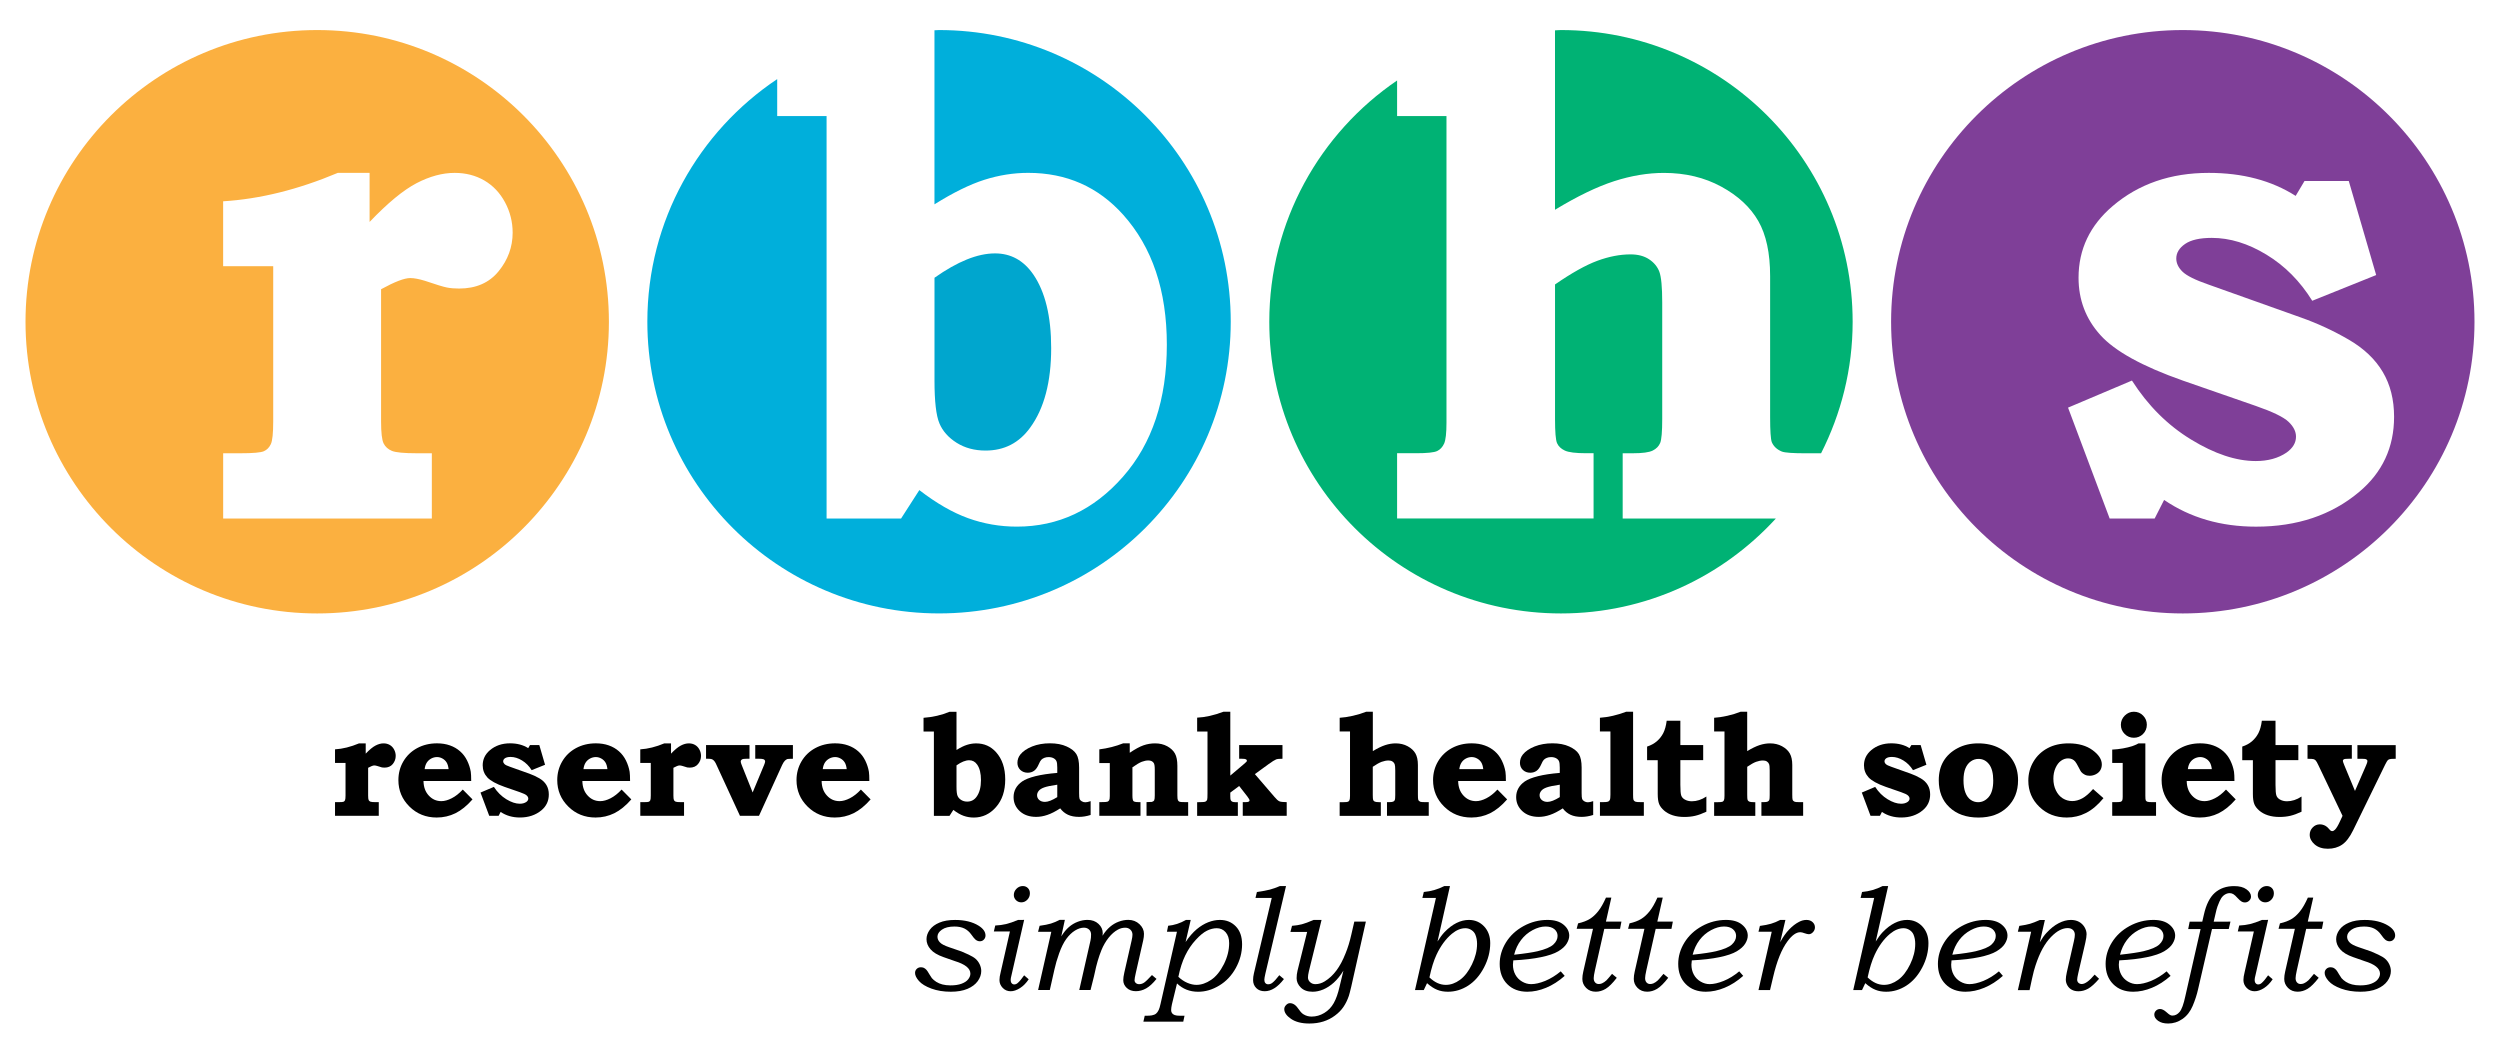 <?xml version="1.0" encoding="utf-8"?>
<!-- Generator: Adobe Illustrator 24.1.0, SVG Export Plug-In . SVG Version: 6.00 Build 0)  -->
<svg version="1.1" id="Layer_1" xmlns="http://www.w3.org/2000/svg" xmlns:xlink="http://www.w3.org/1999/xlink" x="0px" y="0px"
	 viewBox="0 0 980 410" style="enable-background:new 0 0 980 410;" xml:space="preserve">
<style type="text/css">
	.st0{fill:none;}
	.st1{fill:#FBB040;}
	.st2{fill:#00A6CE;}
	.st3{fill:#00AFDB;}
	.st4{fill:#00B274;}
	.st5{fill:#7F3F98;}
</style>
<g>
	<path d="M143.36,291.4v4.03c1.48-1.56,2.77-2.62,3.86-3.18c1.09-0.57,2.13-0.85,3.13-0.85c0.91,0,1.72,0.21,2.44,0.62
		c0.72,0.42,1.28,1.01,1.7,1.8c0.42,0.78,0.63,1.61,0.63,2.5c0,1.18-0.39,2.23-1.15,3.18c-0.77,0.93-1.86,1.41-3.25,1.41
		c-0.37,0-0.7-0.02-0.99-0.08c-0.28-0.06-0.89-0.24-1.82-0.56c-0.48-0.15-0.88-0.22-1.2-0.22c-0.48,0-1.28,0.31-2.4,0.92v10.87
		c0,0.93,0.07,1.53,0.21,1.8c0.14,0.28,0.37,0.48,0.68,0.61c0.31,0.13,1,0.19,2.06,0.19h1.22v5.36h-17.15v-5.36h1.43
		c1.03,0,1.67-0.05,1.92-0.16c0.25-0.11,0.44-0.31,0.57-0.59c0.13-0.28,0.2-0.9,0.2-1.86v-12.75h-4.12v-5.34
		c3.02-0.18,6.16-0.97,9.42-2.34H143.36z"/>
	<path d="M181.41,309.51l3.81,3.85c-2.19,2.5-4.41,4.3-6.69,5.43c-2.26,1.11-4.71,1.68-7.35,1.68c-4.22,0-7.78-1.43-10.67-4.29
		c-2.89-2.86-4.34-6.32-4.34-10.38c0-2.67,0.64-5.11,1.94-7.33c1.3-2.21,3.1-3.95,5.4-5.2c2.3-1.25,4.9-1.88,7.81-1.88
		c1.85,0,3.54,0.27,5.05,0.81c1.52,0.53,2.85,1.31,3.98,2.31c1.14,1,2.06,2.21,2.76,3.63c0.69,1.41,1.17,2.88,1.43,4.4
		c0.11,0.77,0.17,1.96,0.17,3.62h-18.7c0.04,2.35,0.72,4.25,2.07,5.7c1.34,1.47,2.98,2.19,4.93,2.19c1.24,0,2.59-0.38,4.06-1.13
		C178.54,312.18,179.99,311.04,181.41,309.51z M175.85,301.49c-0.13-1.12-0.39-2-0.79-2.63c-0.4-0.64-0.94-1.15-1.62-1.52
		c-0.67-0.38-1.39-0.57-2.13-0.57c-0.78,0-1.54,0.19-2.26,0.57c-0.72,0.39-1.31,0.92-1.74,1.59c-0.43,0.66-0.72,1.52-0.85,2.56
		H175.85z"/>
	<path d="M207.76,292.07h3.65l2.25,7.72l-5.25,2.11c-1-1.61-2.26-2.88-3.77-3.8c-1.51-0.92-3-1.38-4.48-1.38
		c-0.99,0-1.72,0.18-2.2,0.5c-0.48,0.34-0.71,0.74-0.71,1.2c0,0.39,0.17,0.75,0.51,1.09c0.34,0.34,1.04,0.68,2.12,1.05l7.64,2.72
		c1.36,0.49,2.65,1.09,3.9,1.81c1.23,0.72,2.17,1.6,2.79,2.66c0.62,1.05,0.93,2.27,0.93,3.68c0,2.52-0.96,4.59-2.89,6.2
		c-2.26,1.88-5.08,2.83-8.44,2.83c-2.89,0-5.42-0.73-7.56-2.19l-0.78,1.52h-3.69l-3.42-9.11l5.25-2.22
		c1.32,2.05,2.94,3.66,4.87,4.84c1.93,1.18,3.7,1.76,5.3,1.76c1,0,1.85-0.23,2.53-0.69c0.52-0.38,0.78-0.81,0.78-1.31
		c0-0.43-0.2-0.84-0.61-1.23c-0.41-0.39-1.31-0.82-2.7-1.3l-6-2.08c-3.32-1.17-5.57-2.43-6.77-3.73c-1.2-1.33-1.79-2.9-1.79-4.72
		c0-2.33,0.93-4.3,2.8-5.9c2.13-1.81,4.77-2.72,7.9-2.72c2.77,0,5.16,0.62,7.14,1.89L207.76,292.07z"/>
	<path d="M243.67,309.51l3.81,3.85c-2.18,2.5-4.41,4.3-6.68,5.43c-2.27,1.11-4.71,1.68-7.35,1.68c-4.22,0-7.78-1.43-10.67-4.29
		c-2.89-2.86-4.34-6.32-4.34-10.38c0-2.67,0.65-5.11,1.95-7.33c1.29-2.21,3.09-3.95,5.39-5.2c2.3-1.25,4.9-1.88,7.81-1.88
		c1.85,0,3.54,0.27,5.06,0.81c1.52,0.53,2.85,1.31,3.98,2.31c1.14,1,2.06,2.21,2.76,3.63c0.69,1.41,1.17,2.88,1.43,4.4
		c0.11,0.77,0.17,1.96,0.17,3.62h-18.7c0.04,2.35,0.72,4.25,2.07,5.7c1.34,1.47,2.98,2.19,4.94,2.19c1.24,0,2.59-0.38,4.06-1.13
		C240.8,312.18,242.25,311.04,243.67,309.51z M238.11,301.49c-0.13-1.12-0.39-2-0.79-2.63c-0.4-0.64-0.94-1.15-1.62-1.52
		c-0.68-0.38-1.39-0.57-2.13-0.57c-0.78,0-1.54,0.19-2.26,0.57c-0.72,0.39-1.31,0.92-1.74,1.59c-0.43,0.66-0.72,1.52-0.85,2.56
		H238.11z"/>
	<path d="M263.04,291.4v4.03c1.48-1.56,2.77-2.62,3.86-3.18c1.09-0.57,2.14-0.85,3.13-0.85c0.91,0,1.73,0.21,2.44,0.62
		c0.72,0.42,1.28,1.01,1.7,1.8c0.42,0.78,0.63,1.61,0.63,2.5c0,1.18-0.38,2.23-1.16,3.18c-0.77,0.93-1.85,1.41-3.25,1.41
		c-0.37,0-0.7-0.02-0.99-0.08c-0.29-0.06-0.89-0.24-1.82-0.56c-0.48-0.15-0.88-0.22-1.2-0.22c-0.48,0-1.28,0.31-2.4,0.92v10.87
		c0,0.93,0.07,1.53,0.21,1.8c0.14,0.28,0.36,0.48,0.67,0.61c0.32,0.13,1.01,0.19,2.06,0.19h1.23v5.36h-17.15v-5.36h1.43
		c1.03,0,1.66-0.05,1.92-0.16c0.25-0.11,0.44-0.31,0.57-0.59c0.13-0.28,0.19-0.9,0.19-1.86v-12.75h-4.12v-5.34
		c3.02-0.18,6.16-0.97,9.42-2.34H263.04z"/>
	<path d="M296.07,292.07h14.75v5.36c-1.24,0.02-1.96,0.06-2.16,0.11c-0.32,0.1-0.64,0.32-0.99,0.66c-0.35,0.35-0.69,0.9-1.05,1.64
		l-9.09,19.95h-7.47l-9.48-20.56c-0.23-0.47-0.51-0.87-0.86-1.2c-0.28-0.26-0.59-0.43-0.92-0.5c-0.23-0.08-0.9-0.11-2.03-0.11v-5.36
		h17.04v5.36h-0.89c-1.09,0-1.77,0.08-2.03,0.26c-0.35,0.21-0.52,0.5-0.52,0.85c0,0.28,0.12,0.72,0.36,1.31l4.31,10.8l4.5-10.8
		c0.26-0.62,0.39-1.06,0.39-1.36c0-0.37-0.2-0.65-0.59-0.84c-0.3-0.14-0.96-0.22-1.98-0.22h-1.3V292.07z"/>
	<path d="M337.47,309.51l3.81,3.85c-2.19,2.5-4.41,4.3-6.69,5.43c-2.27,1.11-4.72,1.68-7.35,1.68c-4.22,0-7.78-1.43-10.67-4.29
		c-2.89-2.86-4.34-6.32-4.34-10.38c0-2.67,0.65-5.11,1.95-7.33c1.29-2.21,3.09-3.95,5.39-5.2c2.3-1.25,4.9-1.88,7.81-1.88
		c1.85,0,3.54,0.27,5.05,0.81c1.52,0.53,2.86,1.31,3.99,2.31c1.14,1,2.06,2.21,2.76,3.63c0.69,1.41,1.17,2.88,1.43,4.4
		c0.11,0.77,0.17,1.96,0.17,3.62h-18.7c0.04,2.35,0.72,4.25,2.07,5.7c1.34,1.47,2.98,2.19,4.93,2.19c1.24,0,2.59-0.38,4.06-1.13
		C334.6,312.18,336.05,311.04,337.47,309.51z M331.91,301.49c-0.13-1.12-0.39-2-0.79-2.63c-0.4-0.64-0.94-1.15-1.62-1.52
		c-0.67-0.38-1.39-0.57-2.13-0.57c-0.78,0-1.54,0.19-2.26,0.57c-0.72,0.39-1.31,0.92-1.74,1.59c-0.43,0.66-0.72,1.52-0.85,2.56
		H331.91z"/>
	<path d="M374.95,279v14.99c1.54-0.96,2.91-1.64,4.11-2.01c1.19-0.38,2.39-0.57,3.59-0.57c3.15,0,5.75,1.15,7.81,3.45
		c2.39,2.67,3.59,6.22,3.59,10.67c0,4.5-1.2,8.12-3.61,10.85c-2.4,2.74-5.31,4.1-8.72,4.1c-1.39,0-2.73-0.23-4.01-0.69
		c-1.28-0.46-2.61-1.24-4-2.31l-1.5,2.34h-6.12v-33.07h-4.06v-5.37c3.65-0.26,7.05-1.05,10.2-2.36H374.95z M374.95,300.02v8.45
		c0,1.7,0.14,2.87,0.41,3.51c0.27,0.64,0.74,1.17,1.41,1.6c0.68,0.43,1.47,0.65,2.38,0.65c1.54,0,2.76-0.64,3.66-1.89
		c1.15-1.58,1.73-3.75,1.73-6.54c0-2.61-0.49-4.64-1.48-6.06c-0.79-1.15-1.84-1.72-3.14-1.72c-0.71,0-1.49,0.17-2.31,0.5
		C376.79,298.84,375.9,299.35,374.95,300.02z"/>
	<path d="M414.45,302.98v-2.06c0-1.22-0.1-2.07-0.31-2.52c-0.2-0.47-0.57-0.85-1.11-1.16c-0.54-0.3-1.21-0.46-2-0.46
		c-0.61,0-1.17,0.1-1.66,0.3c-0.51,0.21-0.9,0.46-1.2,0.78c-0.3,0.31-0.64,0.92-1.03,1.83c-0.5,1.15-1.1,1.98-1.79,2.47
		c-0.7,0.49-1.52,0.75-2.46,0.75c-1.19,0-2.16-0.38-2.93-1.11c-0.75-0.74-1.13-1.66-1.13-2.75c0-1.24,0.39-2.35,1.17-3.31
		c1.04-1.28,2.59-2.32,4.64-3.14c2.05-0.81,4.37-1.22,6.94-1.22c2.58,0,4.76,0.42,6.57,1.25c1.81,0.83,3.07,1.82,3.79,2.99
		c0.71,1.16,1.07,2.91,1.07,5.28v9.96c0,1.22,0.06,1.99,0.19,2.35c0.13,0.34,0.41,0.64,0.83,0.89c0.43,0.27,0.9,0.4,1.41,0.4
		c0.52,0,1.21-0.15,2.09-0.45v5.42c-1.57,0.5-3.09,0.75-4.53,0.75c-1.7,0-3.16-0.27-4.36-0.83c-1.2-0.57-2.22-1.39-3.03-2.51
		c-1.86,1.2-3.54,2.07-5.05,2.57c-1.51,0.52-2.97,0.77-4.38,0.77c-2.65,0-4.79-0.74-6.42-2.23c-1.63-1.5-2.44-3.34-2.44-5.52
		c0-1.24,0.28-2.38,0.84-3.42c0.57-1.04,1.42-1.94,2.53-2.72c1.13-0.78,2.85-1.47,5.2-2.07
		C408.25,303.68,411.1,303.25,414.45,302.98z M414.45,307.6c-2.43,0.35-4.14,0.71-5.13,1.07c-1.01,0.36-1.72,0.81-2.15,1.36
		c-0.43,0.55-0.64,1.11-0.64,1.68c0,0.75,0.27,1.37,0.83,1.87c0.56,0.5,1.31,0.76,2.26,0.76c0.61,0,1.32-0.16,2.12-0.47
		c0.81-0.32,1.71-0.78,2.71-1.4V307.6z"/>
	<path d="M442.86,291.4v3.69c2.09-1.42,3.88-2.4,5.37-2.92c1.49-0.52,3.01-0.77,4.57-0.77c1.8,0,3.38,0.38,4.77,1.14
		c1.38,0.76,2.39,1.72,3.01,2.84c0.64,1.15,0.95,2.76,0.95,4.85v11.56c0,0.98,0.07,1.61,0.21,1.89s0.35,0.49,0.65,0.61
		c0.23,0.1,0.89,0.14,2,0.14h1.37v5.36h-16.32v-5.36c1.24-0.02,1.94-0.04,2.09-0.08c0.46-0.14,0.76-0.34,0.92-0.64
		c0.15-0.3,0.22-0.94,0.22-1.92v-10.17c0-1.31-0.14-2.16-0.42-2.55c-0.45-0.65-1.15-0.97-2.11-0.97c-0.8,0-1.65,0.18-2.56,0.52
		c-0.91,0.36-2.14,1.08-3.67,2.17v11c0,1.2,0.13,1.95,0.39,2.23c0.26,0.26,0.89,0.41,1.88,0.41h0.89v5.36h-16.14v-5.36h0.8
		c1.28,0,2.07-0.05,2.38-0.16c0.31-0.11,0.54-0.31,0.69-0.59c0.16-0.27,0.24-0.82,0.24-1.63v-12.94h-4.11v-5.36
		c3.32-0.41,6.43-1.2,9.34-2.36H442.86z"/>
	<path d="M482.28,279v25.03l5.34-4.52c0.57-0.49,0.91-0.8,1.01-0.93c0.11-0.14,0.15-0.27,0.15-0.4c0-0.22-0.12-0.4-0.38-0.54
		c-0.25-0.14-0.78-0.21-1.59-0.21h-1.06v-5.36h16.98v5.36c-1.22,0-2.05,0.08-2.5,0.26c-0.59,0.24-1.56,0.85-2.92,1.83l-5.4,3.93
		l7.68,8.93c0.77,0.93,1.41,1.5,1.9,1.72c0.49,0.22,1.45,0.33,2.9,0.34v5.36h-17.23v-5.36h0.96c0.69,0,1.15-0.06,1.37-0.19
		c0.23-0.14,0.34-0.3,0.34-0.5c0-0.26-0.3-0.77-0.89-1.56l-3.19-4.08l-3.48,2.59v1.49c0,0.72,0.06,1.19,0.16,1.44
		c0.11,0.26,0.3,0.45,0.57,0.61c0.27,0.14,0.69,0.22,1.27,0.22h0.97v5.36h-15.96v-5.36c0.56-0.02,0.99-0.02,1.28-0.02
		c1.04,0,1.7-0.07,2-0.22c0.29-0.14,0.51-0.38,0.64-0.7c0.1-0.24,0.14-1.05,0.14-2.42v-24.35h-4.06v-5.43
		c3.15-0.14,6.58-0.91,10.29-2.31H482.28z"/>
	<path d="M538.15,279v15.43c1.83-1.1,3.45-1.89,4.86-2.35c1.4-0.45,2.77-0.68,4.09-0.68c1.76,0,3.33,0.38,4.71,1.13
		c1.38,0.75,2.39,1.69,3.04,2.82c0.64,1.14,0.97,2.64,0.97,4.53v11.59c0,1.13,0.04,1.82,0.14,2.06c0.14,0.35,0.42,0.61,0.83,0.77
		c0.24,0.1,0.9,0.14,1.97,0.14h1.31v5.36H543.7v-5.36h0.83c0.79,0,1.35-0.07,1.64-0.22c0.29-0.16,0.5-0.36,0.61-0.63
		c0.1-0.26,0.16-0.93,0.16-1.96v-9.58c0-1.26-0.08-2.1-0.23-2.51c-0.16-0.42-0.45-0.77-0.85-1.03c-0.41-0.27-0.92-0.4-1.52-0.4
		c-0.87,0-1.78,0.18-2.73,0.52c-0.96,0.36-2.11,1.01-3.48,1.95v11.06c0,1.06,0.06,1.72,0.16,1.98c0.11,0.26,0.32,0.45,0.63,0.61
		c0.31,0.14,0.9,0.22,1.76,0.22h0.61v5.36h-16.14v-5.36h1.55c0.91,0,1.48-0.06,1.74-0.18c0.26-0.12,0.44-0.33,0.57-0.61
		c0.13-0.29,0.2-0.86,0.2-1.71v-25.21h-4.05v-5.37c1.53-0.09,3.26-0.35,5.18-0.78c1.91-0.44,3.64-0.96,5.18-1.58H538.15z"/>
	<path d="M586.99,309.51l3.81,3.85c-2.19,2.5-4.41,4.3-6.68,5.43c-2.27,1.11-4.72,1.68-7.35,1.68c-4.22,0-7.78-1.43-10.67-4.29
		c-2.9-2.86-4.34-6.32-4.34-10.38c0-2.67,0.65-5.11,1.95-7.33c1.3-2.21,3.1-3.95,5.39-5.2c2.3-1.25,4.9-1.88,7.81-1.88
		c1.85,0,3.54,0.27,5.06,0.81c1.52,0.53,2.85,1.31,3.99,2.31c1.14,1,2.05,2.21,2.75,3.63c0.69,1.41,1.17,2.88,1.43,4.4
		c0.11,0.77,0.17,1.96,0.17,3.62H571.6c0.04,2.35,0.72,4.25,2.07,5.7c1.34,1.47,2.98,2.19,4.93,2.19c1.24,0,2.59-0.38,4.06-1.13
		C584.12,312.18,585.57,311.04,586.99,309.51z M581.43,301.49c-0.12-1.12-0.39-2-0.78-2.63c-0.4-0.64-0.94-1.15-1.62-1.52
		c-0.67-0.38-1.39-0.57-2.13-0.57c-0.78,0-1.53,0.19-2.26,0.57c-0.72,0.39-1.31,0.92-1.74,1.59c-0.43,0.66-0.72,1.52-0.85,2.56
		H581.43z"/>
	<path d="M611.43,302.98v-2.06c0-1.22-0.1-2.07-0.3-2.52c-0.2-0.47-0.57-0.85-1.11-1.16c-0.54-0.3-1.2-0.46-2-0.46
		c-0.61,0-1.16,0.1-1.66,0.3c-0.51,0.21-0.9,0.46-1.2,0.78c-0.29,0.31-0.65,0.92-1.03,1.83c-0.5,1.15-1.11,1.98-1.79,2.47
		c-0.7,0.49-1.52,0.75-2.46,0.75c-1.19,0-2.16-0.38-2.93-1.11c-0.75-0.74-1.13-1.66-1.13-2.75c0-1.24,0.39-2.35,1.16-3.31
		c1.04-1.28,2.59-2.32,4.65-3.14c2.05-0.81,4.37-1.22,6.94-1.22c2.58,0,4.76,0.42,6.57,1.25c1.81,0.83,3.07,1.82,3.79,2.99
		c0.7,1.16,1.07,2.91,1.07,5.28v9.96c0,1.22,0.06,1.99,0.2,2.35c0.13,0.34,0.41,0.64,0.83,0.89c0.43,0.27,0.9,0.4,1.41,0.4
		c0.53,0,1.22-0.15,2.09-0.45v5.42c-1.57,0.5-3.08,0.75-4.53,0.75c-1.7,0-3.16-0.27-4.36-0.83c-1.2-0.57-2.22-1.39-3.03-2.51
		c-1.86,1.2-3.54,2.07-5.04,2.57c-1.51,0.52-2.97,0.77-4.38,0.77c-2.66,0-4.79-0.74-6.42-2.23c-1.63-1.5-2.44-3.34-2.44-5.52
		c0-1.24,0.28-2.38,0.85-3.42c0.57-1.04,1.41-1.94,2.53-2.72c1.12-0.78,2.84-1.47,5.2-2.07
		C605.24,303.68,608.08,303.25,611.43,302.98z M611.43,307.6c-2.43,0.35-4.14,0.71-5.14,1.07c-1,0.36-1.72,0.81-2.14,1.36
		c-0.43,0.55-0.63,1.11-0.63,1.68c0,0.75,0.27,1.37,0.83,1.87c0.57,0.5,1.31,0.76,2.26,0.76c0.61,0,1.32-0.16,2.12-0.47
		c0.81-0.32,1.71-0.78,2.71-1.4V307.6z"/>
	<path d="M640.17,279v32.52c0,1.09,0.05,1.75,0.14,1.95c0.13,0.38,0.41,0.64,0.86,0.81c0.28,0.11,1.03,0.16,2.25,0.16h0.97v5.36
		h-17.21v-5.36h1.06c1.11,0,1.82-0.06,2.13-0.2c0.32-0.14,0.55-0.37,0.69-0.68c0.15-0.3,0.23-0.98,0.23-2.04v-24.79h-4.12v-5.37
		c3.32-0.22,6.74-1.01,10.29-2.36H640.17z"/>
	<path d="M658.7,282.53v9.54h8.95v5.91h-8.95v9.67c0,2.19,0.12,3.59,0.35,4.21c0.23,0.63,0.66,1.13,1.29,1.5
		c0.83,0.5,1.79,0.74,2.87,0.74c1.9,0,3.81-0.61,5.69-1.86v5.95c-1.61,0.76-3.06,1.29-4.37,1.6c-1.31,0.31-2.72,0.46-4.24,0.46
		c-1.73,0-3.25-0.22-4.57-0.65c-1.33-0.43-2.47-1.05-3.39-1.86c-0.94-0.81-1.59-1.67-1.96-2.58c-0.36-0.91-0.54-2.21-0.54-3.94
		v-13.23h-4.17v-5.33c1.49-0.49,2.76-1.17,3.81-2.07c1.05-0.91,1.9-1.98,2.55-3.24c0.63-1.27,1.08-2.86,1.32-4.81H658.7z"/>
	<path d="M684.9,279v15.43c1.83-1.1,3.46-1.89,4.86-2.35c1.41-0.45,2.77-0.68,4.09-0.68c1.76,0,3.33,0.38,4.71,1.13
		c1.38,0.75,2.39,1.69,3.04,2.82c0.64,1.14,0.97,2.64,0.97,4.53v11.59c0,1.13,0.04,1.82,0.14,2.06c0.14,0.35,0.43,0.61,0.84,0.77
		c0.24,0.1,0.9,0.14,1.97,0.14h1.31v5.36h-16.36v-5.36h0.83c0.79,0,1.35-0.07,1.64-0.22c0.3-0.16,0.51-0.36,0.62-0.63
		c0.11-0.26,0.16-0.93,0.16-1.96v-9.58c0-1.26-0.08-2.1-0.24-2.51c-0.16-0.42-0.44-0.77-0.84-1.03c-0.41-0.27-0.92-0.4-1.53-0.4
		c-0.87,0-1.78,0.18-2.72,0.52c-0.96,0.36-2.11,1.01-3.48,1.95v11.06c0,1.06,0.05,1.72,0.16,1.98c0.12,0.26,0.33,0.45,0.64,0.61
		c0.32,0.14,0.9,0.22,1.77,0.22h0.6v5.36h-16.14v-5.36h1.55c0.91,0,1.49-0.06,1.74-0.18c0.26-0.12,0.44-0.33,0.57-0.61
		c0.13-0.29,0.2-0.86,0.2-1.71v-25.21h-4.06v-5.37c1.54-0.09,3.26-0.35,5.18-0.78c1.91-0.44,3.64-0.96,5.18-1.58H684.9z"/>
	<path d="M749.26,292.07h3.64l2.25,7.72l-5.26,2.11c-1-1.61-2.26-2.88-3.77-3.8c-1.51-0.92-3-1.38-4.48-1.38
		c-0.99,0-1.72,0.18-2.2,0.5c-0.48,0.34-0.71,0.74-0.71,1.2c0,0.39,0.16,0.75,0.51,1.09c0.34,0.34,1.04,0.68,2.12,1.05l7.64,2.72
		c1.36,0.49,2.66,1.09,3.9,1.81c1.24,0.72,2.17,1.6,2.79,2.66c0.62,1.05,0.93,2.27,0.93,3.68c0,2.52-0.97,4.59-2.9,6.2
		c-2.25,1.88-5.07,2.83-8.44,2.83c-2.89,0-5.41-0.73-7.56-2.19l-0.78,1.52h-3.69l-3.42-9.11l5.24-2.22
		c1.32,2.05,2.94,3.66,4.87,4.84c1.93,1.18,3.69,1.76,5.3,1.76c1.01,0,1.85-0.23,2.53-0.69c0.52-0.38,0.78-0.81,0.78-1.31
		c0-0.43-0.2-0.84-0.61-1.23c-0.41-0.39-1.31-0.82-2.7-1.3l-6-2.08c-3.32-1.17-5.57-2.43-6.77-3.73c-1.2-1.33-1.79-2.9-1.79-4.72
		c0-2.33,0.93-4.3,2.8-5.9c2.13-1.81,4.77-2.72,7.9-2.72c2.77,0,5.16,0.62,7.14,1.89L749.26,292.07z"/>
	<path d="M775.47,291.4c3.17,0,5.93,0.62,8.28,1.87c2.35,1.24,4.17,2.93,5.43,5.07c1.27,2.14,1.9,4.64,1.9,7.52
		c0,4.33-1.41,7.85-4.23,10.56c-2.81,2.71-6.57,4.06-11.28,4.06c-4.8,0-8.61-1.36-11.45-4.08c-2.75-2.6-4.12-6.11-4.12-10.54
		c0-2.9,0.63-5.41,1.87-7.5c1.26-2.1,3.06-3.78,5.44-5.04C769.7,292.03,772.42,291.4,775.47,291.4z M775.58,297.49
		c-1.06,0-2.05,0.3-2.97,0.93c-0.93,0.64-1.65,1.56-2.16,2.79c-0.51,1.22-0.76,2.78-0.76,4.66c0,1.95,0.25,3.57,0.75,4.84
		c0.49,1.27,1.19,2.23,2.07,2.83c0.88,0.61,1.85,0.92,2.9,0.92c1.63,0,3.03-0.69,4.19-2.07c1.17-1.38,1.75-3.52,1.75-6.44
		c0-2.81-0.54-4.92-1.62-6.34C778.65,298.2,777.27,297.49,775.58,297.49z"/>
	<path d="M820.48,309.3l4.08,3.58c-2.19,2.66-4.45,4.58-6.81,5.78c-2.36,1.2-4.88,1.81-7.56,1.81c-4.3,0-7.89-1.4-10.77-4.2
		c-2.88-2.79-4.32-6.21-4.32-10.23c0-2.72,0.66-5.21,2.01-7.48c1.34-2.26,3.18-4.01,5.53-5.27c2.35-1.27,5.11-1.89,8.29-1.89
		c3.82,0,6.93,0.89,9.35,2.65c2.42,1.78,3.63,3.64,3.63,5.6c0,0.84-0.19,1.59-0.57,2.24c-0.38,0.66-0.96,1.19-1.74,1.6
		c-0.78,0.4-1.6,0.61-2.48,0.61c-0.7,0-1.33-0.14-1.88-0.42c-0.56-0.29-1.02-0.63-1.39-1.06c-0.16-0.19-0.49-0.76-0.97-1.72
		c-0.62-1.2-1.09-2-1.42-2.39c-0.33-0.4-0.73-0.69-1.19-0.91c-0.46-0.21-0.99-0.32-1.58-0.32c-0.97,0-1.88,0.31-2.76,0.93
		c-0.88,0.61-1.6,1.56-2.17,2.82c-0.56,1.26-0.84,2.67-0.84,4.23c0,1.71,0.33,3.24,1,4.6c0.66,1.36,1.56,2.4,2.68,3.1
		c1.13,0.7,2.36,1.06,3.71,1.06c1.29,0,2.61-0.36,3.92-1.06C817.54,312.26,818.96,311.04,820.48,309.3z"/>
	<path d="M840.98,291.4v20.54c0,0.98,0.05,1.58,0.16,1.8c0.11,0.22,0.31,0.4,0.6,0.52c0.28,0.12,0.93,0.18,1.93,0.18h1.5v5.36
		h-17.18v-5.36h1.48c0.95,0,1.57-0.05,1.85-0.15c0.27-0.1,0.47-0.28,0.59-0.52c0.13-0.24,0.19-0.73,0.19-1.44v-13.26h-4.11v-5.23
		c1.46-0.07,2.87-0.22,4.21-0.47c1.34-0.24,2.55-0.53,3.6-0.86c0.68-0.22,1.52-0.58,2.53-1.11H840.98z M836.47,279
		c1.41,0,2.62,0.49,3.6,1.49c0.99,1,1.49,2.19,1.49,3.6c0,1.43-0.5,2.63-1.49,3.63c-0.99,0.99-2.19,1.48-3.6,1.48
		c-1.4,0-2.6-0.49-3.6-1.48c-0.99-1-1.49-2.19-1.49-3.6c0-1.39,0.52-2.59,1.53-3.61C833.93,279.51,835.12,279,836.47,279z"/>
	<path d="M872.59,309.51l3.81,3.85c-2.19,2.5-4.41,4.3-6.69,5.43c-2.26,1.11-4.71,1.68-7.35,1.68c-4.23,0-7.78-1.43-10.67-4.29
		c-2.89-2.86-4.34-6.32-4.34-10.38c0-2.67,0.65-5.11,1.96-7.33c1.29-2.21,3.09-3.95,5.39-5.2c2.3-1.25,4.9-1.88,7.81-1.88
		c1.85,0,3.53,0.27,5.05,0.81c1.52,0.53,2.85,1.31,3.99,2.31c1.14,1,2.05,2.21,2.75,3.63c0.69,1.41,1.17,2.88,1.43,4.4
		c0.11,0.77,0.17,1.96,0.17,3.62h-18.71c0.04,2.35,0.73,4.25,2.07,5.7c1.34,1.47,2.98,2.19,4.94,2.19c1.23,0,2.59-0.38,4.05-1.13
		C869.72,312.18,871.16,311.04,872.59,309.51z M867.03,301.49c-0.13-1.12-0.4-2-0.79-2.63c-0.4-0.64-0.94-1.15-1.62-1.52
		c-0.67-0.38-1.39-0.57-2.13-0.57c-0.77,0-1.53,0.19-2.26,0.57c-0.72,0.39-1.31,0.92-1.74,1.59c-0.44,0.66-0.73,1.52-0.85,2.56
		H867.03z"/>
	<path d="M892,282.53v9.54h8.95v5.91H892v9.67c0,2.19,0.12,3.59,0.36,4.21c0.22,0.63,0.66,1.13,1.28,1.5
		c0.83,0.5,1.79,0.74,2.87,0.74c1.9,0,3.81-0.61,5.69-1.86v5.95c-1.61,0.76-3.07,1.29-4.37,1.6c-1.31,0.31-2.72,0.46-4.24,0.46
		c-1.73,0-3.25-0.22-4.57-0.65c-1.33-0.43-2.46-1.05-3.4-1.86c-0.94-0.81-1.59-1.67-1.95-2.58c-0.36-0.91-0.54-2.21-0.54-3.94
		v-13.23h-4.17v-5.33c1.49-0.49,2.76-1.17,3.81-2.07c1.05-0.91,1.9-1.98,2.55-3.24c0.63-1.27,1.08-2.86,1.32-4.81H892z"/>
	<path d="M904.58,292.07h17.34v5.36h-1.15c-1.04,0-1.69,0.06-1.97,0.21c-0.26,0.14-0.4,0.34-0.4,0.6c0,0.22,0.19,0.81,0.58,1.76
		l4.17,10.05l4.37-10.05c0.34-0.77,0.51-1.31,0.51-1.64c0-0.3-0.15-0.52-0.42-0.69c-0.28-0.16-0.92-0.23-1.92-0.23h-1.58v-5.36
		h15.01v5.36c-1.33,0.02-2.11,0.06-2.32,0.14c-0.32,0.07-0.58,0.22-0.79,0.42c-0.2,0.21-0.54,0.77-1.01,1.7l-12.57,25.76
		c-1.31,2.68-2.74,4.57-4.31,5.64c-1.58,1.08-3.45,1.61-5.61,1.61c-2.11,0-3.83-0.56-5.14-1.68c-1.3-1.13-1.96-2.39-1.96-3.79
		c0-1.12,0.39-2.08,1.17-2.88c0.78-0.81,1.71-1.21,2.8-1.21c0.74,0,1.46,0.18,2.17,0.56c0.47,0.24,0.93,0.65,1.41,1.22
		c0.3,0.38,0.54,0.61,0.72,0.71c0.17,0.1,0.35,0.16,0.52,0.16c0.38,0,0.76-0.19,1.13-0.57c0.56-0.57,1.19-1.61,1.89-3.14l1.06-2.28
		l-9.45-19.81c-0.47-1.01-0.82-1.63-1.07-1.88c-0.25-0.27-0.53-0.45-0.85-0.53c-0.32-0.1-1.1-0.14-2.36-0.14V292.07z"/>
	<path d="M372.03,371.3l4.92,1.69c0.52,0.19,1.42,0.59,2.73,1.21c1.29,0.61,2.21,1.17,2.75,1.66c0.68,0.61,1.23,1.34,1.62,2.19
		c0.4,0.86,0.6,1.72,0.6,2.59c0,1.36-0.46,2.67-1.37,3.96c-0.92,1.27-2.26,2.28-4.03,3.03c-1.77,0.75-3.95,1.13-6.54,1.13
		c-2.82,0-5.35-0.41-7.59-1.23c-2.24-0.82-3.87-1.82-4.89-2.98c-1.02-1.16-1.53-2.21-1.53-3.16c0-0.63,0.22-1.17,0.66-1.58
		c0.43-0.43,0.98-0.64,1.64-0.64c0.41,0,0.79,0.08,1.13,0.22c0.34,0.16,0.69,0.42,1.04,0.79c0.24,0.26,0.64,0.85,1.17,1.78
		c0.48,0.81,0.8,1.29,0.95,1.47c0.43,0.5,1.01,0.98,1.72,1.45c0.72,0.45,1.54,0.81,2.43,1.03c0.9,0.23,1.95,0.36,3.16,0.36
		c1.74,0,3.19-0.22,4.35-0.66c1.16-0.43,2.02-1.01,2.59-1.73c0.56-0.73,0.85-1.46,0.85-2.2c0-1.05-0.51-1.98-1.56-2.81
		c-1.04-0.82-2.55-1.52-4.52-2.12c-0.17-0.06-0.35-0.11-0.53-0.19l-3.89-1.36c-2.37-0.83-4.08-1.86-5.12-3.08
		c-1.05-1.2-1.58-2.53-1.58-3.97c0-1.26,0.43-2.48,1.28-3.67c0.85-1.18,2.12-2.12,3.77-2.81c1.66-0.71,3.71-1.05,6.16-1.05
		c3.74,0,6.82,0.76,9.22,2.25c1.8,1.13,2.7,2.41,2.7,3.84c0,0.63-0.22,1.17-0.64,1.61c-0.43,0.46-0.95,0.66-1.58,0.66
		c-0.59,0-1.16-0.21-1.69-0.64c-0.37-0.3-0.92-0.96-1.64-1.98c-0.74-1.05-1.65-1.85-2.71-2.38c-1.07-0.53-2.38-0.78-3.94-0.78
		c-2.1,0-3.74,0.42-4.9,1.23c-1.16,0.81-1.73,1.73-1.73,2.76c0,0.81,0.31,1.55,0.94,2.2C369.02,370.06,370.24,370.69,372.03,371.3z"
		/>
	<path d="M401.46,360.61l-4.95,21.66c-0.22,0.8-0.33,1.43-0.33,1.88c0,0.55,0.13,0.97,0.4,1.28c0.27,0.31,0.6,0.47,1,0.47
		c0.47,0,0.92-0.18,1.35-0.55c0.67-0.56,1.51-1.56,2.54-3.03l1.78,1.56c-0.98,1.48-2.12,2.63-3.41,3.46
		c-1.29,0.81-2.51,1.23-3.65,1.23c-1.24,0-2.29-0.44-3.13-1.32c-0.85-0.88-1.27-1.9-1.27-3.08c0-0.81,0.15-1.83,0.48-3.08
		l3.62-15.95h-6.3l0.55-2.34c1.54-0.07,2.96-0.26,4.25-0.57c1.29-0.31,2.86-0.85,4.71-1.63H401.46z M400.94,347.33
		c0.8,0,1.46,0.27,1.99,0.79c0.52,0.53,0.79,1.21,0.79,2.07c0,0.97-0.34,1.8-1.01,2.5c-0.67,0.69-1.46,1.03-2.34,1.03
		c-0.82,0-1.51-0.28-2.09-0.84c-0.57-0.57-0.86-1.24-0.86-2.04c0-0.95,0.36-1.76,1.06-2.47C399.17,347.68,400,347.33,400.94,347.33z
		"/>
	<path d="M412.11,365.26h-5.19l0.61-2.35c1.82-0.24,3.29-0.53,4.44-0.88c1.13-0.36,2.27-0.83,3.4-1.43h2.05l-1.4,6.46
		c0.95-1.54,1.95-2.76,3-3.66c1.04-0.9,2.2-1.6,3.47-2.07c1.27-0.49,2.54-0.73,3.84-0.73c1.74,0,3.17,0.53,4.28,1.56
		c1.11,1.03,1.66,2.25,1.66,3.63c0,0.23-0.02,0.56-0.08,1.01c0.91-1.45,1.9-2.61,2.95-3.5c1.04-0.88,2.18-1.56,3.41-2.01
		c1.22-0.46,2.47-0.7,3.74-0.7c1.74,0,3.2,0.57,4.38,1.68c1.17,1.11,1.77,2.38,1.77,3.79c0,0.81-0.1,1.68-0.31,2.59l-2.88,12.66
		c-0.34,1.49-0.51,2.47-0.51,2.94c0,0.43,0.17,0.81,0.51,1.1c0.34,0.3,0.76,0.45,1.29,0.45c0.71,0,1.37-0.21,1.98-0.63
		c0.61-0.42,1.63-1.4,3.05-2.95l1.78,1.51c-1.41,1.76-2.76,2.99-4.07,3.73c-1.3,0.73-2.65,1.09-4.01,1.09
		c-1.47,0-2.66-0.42-3.58-1.28c-0.92-0.86-1.37-1.88-1.37-3.05c0-0.76,0.13-1.73,0.4-2.91l2.88-12.65c0.22-0.97,0.33-1.72,0.33-2.26
		c0-0.79-0.27-1.45-0.82-1.97c-0.54-0.52-1.21-0.77-2-0.77c-1.01,0-1.98,0.25-2.89,0.75c-1.28,0.69-2.49,1.74-3.63,3.16
		c-1.13,1.43-2.08,3.06-2.83,4.89c-1.05,2.6-1.94,5.6-2.64,9.01c-0.06,0.3-0.16,0.71-0.28,1.24l-1.35,5.38h-4.42l4.41-19.42
		c0.15-0.64,0.22-1.42,0.22-2.35c0-0.79-0.26-1.44-0.79-1.94c-0.52-0.48-1.19-0.73-2.01-0.73c-1.1,0-2.27,0.37-3.49,1.12
		c-1.22,0.75-2.36,1.84-3.41,3.28c-1.05,1.44-1.98,3.33-2.81,5.65c-0.82,2.32-1.44,4.41-1.84,6.3l-1.82,8.08h-4.59L412.11,365.26z"
		/>
	<path d="M466.76,360.61l-2.01,8.66c1.44-2.11,2.89-3.77,4.36-5.01c1.46-1.21,2.96-2.13,4.51-2.74c1.54-0.6,3.07-0.91,4.57-0.91
		c2.56,0,4.64,0.86,6.27,2.55c1.63,1.7,2.44,4.03,2.44,7c0,3.22-0.82,6.31-2.46,9.3c-1.64,2.97-3.81,5.27-6.51,6.88
		c-2.7,1.64-5.46,2.43-8.27,2.43c-3.26,0-6.02-1.08-8.27-3.26l-2,8.2c-0.2,0.93-0.3,1.7-0.3,2.27c0,0.45,0.11,0.84,0.34,1.17
		c0.23,0.33,0.58,0.57,1.06,0.76c0.47,0.18,1.18,0.26,2.12,0.26h1.73l-0.5,2.33h-15.63l0.53-2.33c1.33,0.02,2.26-0.02,2.77-0.14
		c0.71-0.12,1.26-0.36,1.66-0.68c0.4-0.32,0.75-0.81,1.04-1.43c0.23-0.45,0.47-1.23,0.72-2.37l6.44-28.32h-3.92l0.47-2.33
		c2.34-0.21,4.67-0.96,6.98-2.28H466.76z M461.92,382.92c1.09,1.03,2.25,1.81,3.51,2.35c1.26,0.53,2.45,0.8,3.58,0.8
		c1.89,0,3.8-0.65,5.75-1.96c1.93-1.31,3.59-3.35,4.99-6.12c1.39-2.77,2.08-5.54,2.08-8.3c0-1.79-0.46-3.22-1.39-4.27
		c-0.92-1.04-2.07-1.56-3.46-1.56c-1.24,0-2.52,0.32-3.83,0.96c-1.31,0.64-2.77,1.82-4.38,3.58c-1.62,1.75-3,3.78-4.14,6.11
		C463.49,376.85,462.58,379.66,461.92,382.92z"/>
	<path d="M504.12,347.33l-8.07,34.23c-0.29,1.26-0.43,2.1-0.43,2.51c0,0.56,0.14,1.01,0.41,1.3c0.27,0.32,0.63,0.47,1.09,0.47
		c0.58,0,1.1-0.18,1.58-0.53c0.74-0.56,1.67-1.57,2.79-3.03l1.8,1.52c-2.44,3.18-4.95,4.76-7.53,4.76c-1.38,0-2.48-0.41-3.31-1.24
		c-0.83-0.85-1.24-1.88-1.24-3.15c0-0.83,0.1-1.7,0.32-2.6l6.99-29.57h-6.37l0.56-2.34c2.13-0.29,3.83-0.61,5.09-0.94
		c1.26-0.34,2.57-0.79,3.94-1.39H504.12z"/>
	<path d="M530.89,361.28h4.53l-5.74,25.53c-0.42,1.75-0.72,2.94-0.93,3.57c-0.55,1.6-1.24,3.04-2.1,4.3
		c-0.85,1.27-1.96,2.4-3.34,3.42c-1.37,1.04-2.9,1.8-4.56,2.33c-1.67,0.53-3.51,0.79-5.51,0.79c-3,0-5.38-0.61-7.15-1.82
		c-1.78-1.21-2.66-2.5-2.66-3.83c0-0.57,0.23-1.1,0.71-1.59c0.47-0.5,0.97-0.74,1.52-0.74c0.6,0,1.19,0.19,1.75,0.56
		c0.56,0.37,1.18,1.06,1.86,2.06c0.59,0.86,1.18,1.47,1.78,1.8c0.94,0.56,1.98,0.84,3.1,0.84c1.75,0,3.41-0.48,4.96-1.42
		c1.56-0.94,2.8-2.24,3.72-3.87c0.92-1.64,1.68-3.78,2.28-6.46l1.51-6.26c-1.16,1.89-2.41,3.45-3.74,4.66
		c-1.34,1.21-2.73,2.11-4.16,2.72c-1.44,0.6-2.82,0.89-4.16,0.89c-2,0-3.55-0.55-4.65-1.65c-1.1-1.1-1.64-2.31-1.64-3.65
		c0-0.98,0.12-1.97,0.36-2.97l3.77-15.18h-6.55l0.62-2.39c1.44-0.11,2.72-0.31,3.84-0.6c1.13-0.29,2.67-0.86,4.63-1.71h3.11
		l-4.96,20.08c-0.25,1.06-0.37,1.88-0.37,2.47c0,0.73,0.28,1.34,0.84,1.85c0.57,0.53,1.26,0.78,2.07,0.78
		c1.25,0,2.47-0.36,3.66-1.09c1.72-1.05,3.24-2.47,4.57-4.25c1.34-1.79,2.54-4.02,3.6-6.73c0.85-2.04,1.62-4.51,2.27-7.4
		L530.89,361.28z"/>
	<path d="M568.39,347.33l-4.89,21.74c0.96-1.52,1.87-2.75,2.71-3.64c1.56-1.64,3.16-2.84,4.75-3.63c1.61-0.8,3.22-1.19,4.85-1.19
		c2.38,0,4.37,0.86,5.97,2.55c1.6,1.72,2.39,3.89,2.39,6.54c0,3.3-0.83,6.5-2.46,9.6c-1.64,3.11-3.7,5.46-6.2,7.07
		c-2.5,1.6-5.14,2.39-7.92,2.39c-1.54,0-2.93-0.24-4.19-0.75c-1.26-0.49-2.59-1.36-4-2.61l-1.28,2.7h-3.44l8.2-36.1h-5.31l0.56-2.34
		c2.85-0.26,5.55-1.04,8.06-2.33H568.39z M560.34,383.15c1.01,0.97,2.04,1.69,3.12,2.19c1.07,0.49,2.17,0.73,3.31,0.73
		c1.88,0,3.73-0.65,5.53-1.96c1.81-1.31,3.38-3.34,4.71-6.08c1.33-2.74,2-5.43,2-8.03c0-1.34-0.22-2.54-0.67-3.62
		c-0.31-0.75-0.83-1.35-1.56-1.82c-0.73-0.47-1.51-0.7-2.34-0.7c-1.78,0-3.54,0.73-5.31,2.19c-2.38,1.99-4.39,4.72-6.02,8.2
		C562.03,376.54,561.11,379.5,560.34,383.15z"/>
	<path d="M611.81,380.77l1.55,1.77c-2.33,2.07-4.76,3.62-7.28,4.66c-2.52,1.05-4.98,1.56-7.39,1.56c-3.25,0-5.86-0.99-7.84-2.98
		c-1.98-1.99-2.97-4.64-2.97-7.93c0-2.94,0.82-5.75,2.45-8.41c1.64-2.65,3.93-4.79,6.87-6.4c2.93-1.61,6.08-2.43,9.43-2.43
		c2.67,0,4.76,0.61,6.25,1.84c1.5,1.23,2.26,2.67,2.26,4.34c0,0.97-0.33,2.01-0.99,3.1c-0.66,1.09-1.77,2.09-3.32,3.02
		c-1.56,0.93-3.81,1.69-6.76,2.3c-2.95,0.62-6.56,1.04-10.86,1.26c-0.1,0.73-0.14,1.27-0.14,1.64c0,1.47,0.31,2.77,0.93,3.92
		c0.62,1.15,1.5,2.07,2.64,2.74c1.14,0.68,2.33,1.01,3.57,1.01c1.58,0,3.42-0.42,5.52-1.27
		C607.83,383.63,609.85,382.39,611.81,380.77z M593.54,374.25c4.21-0.45,7.25-0.92,9.15-1.36c3.04-0.73,5.11-1.6,6.22-2.63
		c1.11-1.03,1.66-2.16,1.66-3.38c0-1.05-0.4-1.91-1.23-2.63c-0.82-0.7-2-1.06-3.51-1.06c-1.59,0-3.28,0.48-5.06,1.43
		c-1.78,0.95-3.28,2.23-4.52,3.87C594.99,370.13,594.09,372.04,593.54,374.25z"/>
	<path d="M631.64,351.89l-2.12,9.39h6.08l-0.54,2.83h-6.18l-3.67,16.26c-0.32,1.44-0.48,2.46-0.48,3.06c0,0.72,0.18,1.28,0.55,1.69
		c0.38,0.42,0.85,0.62,1.44,0.62c0.42,0,0.86-0.09,1.28-0.27c0.57-0.26,1.14-0.64,1.71-1.16c0.3-0.29,1.03-1.13,2.21-2.56l1.86,1.55
		c-1.64,2.12-3.09,3.56-4.35,4.32c-1.26,0.76-2.56,1.13-3.9,1.13c-1.52,0-2.78-0.49-3.76-1.48c-0.99-1-1.49-2.16-1.49-3.53
		c0-0.86,0.12-1.82,0.36-2.86l3.81-16.79h-6.4l0.56-2.13c1.87-0.42,3.38-1,4.54-1.71c1.16-0.69,2.27-1.71,3.33-3.03
		c1.06-1.33,2.07-3.11,3.06-5.35H631.64z"/>
	<path d="M651.79,351.89l-2.12,9.39h6.08l-0.54,2.83h-6.18l-3.67,16.26c-0.32,1.44-0.48,2.46-0.48,3.06c0,0.72,0.19,1.28,0.55,1.69
		c0.38,0.42,0.86,0.62,1.44,0.62c0.43,0,0.86-0.09,1.29-0.27c0.57-0.26,1.14-0.64,1.71-1.16c0.29-0.29,1.03-1.13,2.21-2.56
		l1.86,1.55c-1.64,2.12-3.09,3.56-4.35,4.32c-1.26,0.76-2.57,1.13-3.89,1.13c-1.52,0-2.78-0.49-3.77-1.48
		c-0.99-1-1.49-2.16-1.49-3.53c0-0.86,0.12-1.82,0.36-2.86l3.81-16.79h-6.4l0.56-2.13c1.86-0.42,3.37-1,4.54-1.71
		c1.16-0.69,2.27-1.71,3.33-3.03c1.06-1.33,2.07-3.11,3.06-5.35H651.79z"/>
	<path d="M681.78,380.77l1.56,1.77c-2.33,2.07-4.76,3.62-7.29,4.66c-2.53,1.05-4.98,1.56-7.39,1.56c-3.24,0-5.86-0.99-7.83-2.98
		c-1.98-1.99-2.97-4.64-2.97-7.93c0-2.94,0.82-5.75,2.46-8.41c1.64-2.65,3.92-4.79,6.86-6.4c2.93-1.61,6.08-2.43,9.43-2.43
		c2.67,0,4.76,0.61,6.25,1.84c1.5,1.23,2.26,2.67,2.26,4.34c0,0.97-0.33,2.01-0.99,3.1c-0.66,1.09-1.77,2.09-3.32,3.02
		c-1.56,0.93-3.81,1.69-6.76,2.3c-2.94,0.62-6.56,1.04-10.86,1.26c-0.1,0.73-0.15,1.27-0.15,1.64c0,1.47,0.31,2.77,0.93,3.92
		c0.62,1.15,1.51,2.07,2.65,2.74c1.14,0.68,2.33,1.01,3.57,1.01c1.58,0,3.42-0.42,5.52-1.27S679.84,382.39,681.78,380.77z
		 M663.52,374.25c4.21-0.45,7.26-0.92,9.14-1.36c3.04-0.73,5.12-1.6,6.23-2.63c1.11-1.03,1.66-2.16,1.66-3.38
		c0-1.05-0.41-1.91-1.24-2.63c-0.82-0.7-2-1.06-3.51-1.06c-1.59,0-3.28,0.48-5.06,1.43c-1.78,0.95-3.28,2.23-4.52,3.87
		C664.98,370.13,664.08,372.04,663.52,374.25z"/>
	<path d="M699.88,360.61l-2.05,8.73c1.08-2,2.24-3.65,3.51-4.97c1.26-1.32,2.56-2.32,3.89-3c0.96-0.51,1.94-0.76,2.91-0.76
		c0.98,0,1.78,0.29,2.39,0.85c0.62,0.57,0.93,1.25,0.93,2.07c0,0.69-0.26,1.32-0.76,1.87c-0.51,0.54-1.05,0.81-1.63,0.81
		c-0.39,0-0.93-0.12-1.64-0.37c-0.72-0.28-1.29-0.41-1.72-0.41c-1.56,0-3.2,1.14-4.92,3.44c-2.35,3.11-4.28,7.86-5.75,14.23
		l-1.19,5.01h-4.52l5.19-22.88h-5.19l0.55-2.27c1.73-0.23,3.18-0.51,4.35-0.85s2.37-0.84,3.6-1.49H699.88z"/>
	<path d="M740.16,347.33l-4.88,21.74c0.96-1.52,1.87-2.75,2.71-3.64c1.57-1.64,3.16-2.84,4.76-3.63c1.61-0.8,3.22-1.19,4.85-1.19
		c2.38,0,4.37,0.86,5.96,2.55c1.6,1.72,2.39,3.89,2.39,6.54c0,3.3-0.82,6.5-2.45,9.6c-1.64,3.11-3.71,5.46-6.21,7.07
		c-2.5,1.6-5.13,2.39-7.91,2.39c-1.53,0-2.93-0.24-4.19-0.75c-1.26-0.49-2.59-1.36-4-2.61l-1.28,2.7h-3.44l8.2-36.1h-5.31l0.56-2.34
		c2.85-0.26,5.55-1.04,8.07-2.33H740.16z M732.11,383.15c1,0.97,2.04,1.69,3.11,2.19c1.08,0.49,2.17,0.73,3.31,0.73
		c1.88,0,3.72-0.65,5.53-1.96c1.81-1.31,3.38-3.34,4.71-6.08c1.34-2.74,2-5.43,2-8.03c0-1.34-0.22-2.54-0.66-3.62
		c-0.32-0.75-0.84-1.35-1.57-1.82c-0.73-0.47-1.51-0.7-2.34-0.7c-1.78,0-3.54,0.73-5.31,2.19c-2.38,1.99-4.39,4.72-6.01,8.2
		C733.81,376.54,732.88,379.5,732.11,383.15z"/>
	<path d="M783.58,380.77l1.55,1.77c-2.33,2.07-4.75,3.62-7.28,4.66c-2.52,1.05-4.98,1.56-7.39,1.56c-3.24,0-5.86-0.99-7.83-2.98
		c-1.98-1.99-2.97-4.64-2.97-7.93c0-2.94,0.82-5.75,2.46-8.41c1.64-2.65,3.92-4.79,6.86-6.4c2.94-1.61,6.08-2.43,9.44-2.43
		c2.67,0,4.76,0.61,6.25,1.84c1.5,1.23,2.26,2.67,2.26,4.34c0,0.97-0.33,2.01-0.99,3.1c-0.66,1.09-1.77,2.09-3.32,3.02
		c-1.56,0.93-3.81,1.69-6.76,2.3c-2.95,0.62-6.57,1.04-10.86,1.26c-0.1,0.73-0.14,1.27-0.14,1.64c0,1.47,0.31,2.77,0.93,3.92
		c0.61,1.15,1.5,2.07,2.64,2.74c1.14,0.68,2.33,1.01,3.57,1.01c1.57,0,3.41-0.42,5.51-1.27
		C779.61,383.63,781.62,382.39,783.58,380.77z M765.31,374.25c4.21-0.45,7.25-0.92,9.14-1.36c3.04-0.73,5.12-1.6,6.23-2.63
		c1.11-1.03,1.66-2.16,1.66-3.38c0-1.05-0.41-1.91-1.24-2.63c-0.81-0.7-1.99-1.06-3.51-1.06c-1.6,0-3.28,0.48-5.06,1.43
		c-1.78,0.95-3.28,2.23-4.52,3.87C766.77,370.13,765.87,372.04,765.31,374.25z"/>
	<path d="M801.6,360.61l-1.99,8.74c0.89-1.52,1.75-2.73,2.57-3.61c1.58-1.72,3.19-3.01,4.83-3.85c1.64-0.85,3.24-1.28,4.78-1.28
		c1.2,0,2.27,0.25,3.17,0.74c0.9,0.49,1.63,1.19,2.17,2.09c0.54,0.91,0.81,1.83,0.81,2.76c0,0.78-0.17,1.93-0.51,3.41l-2.74,11.83
		c-0.3,1.29-0.44,2.16-0.44,2.59c0,0.5,0.17,0.91,0.51,1.24c0.35,0.3,0.77,0.47,1.28,0.47c1.31,0,3-1.23,5.06-3.69l1.74,1.64
		c-1.63,1.88-3.05,3.18-4.27,3.86c-1.21,0.69-2.49,1.03-3.8,1.03c-1,0-1.86-0.19-2.59-0.58c-0.74-0.38-1.32-0.95-1.74-1.68
		c-0.43-0.73-0.64-1.5-0.64-2.32c0-0.73,0.13-1.64,0.38-2.8l2.8-12.31c0.24-1.05,0.36-1.87,0.36-2.45c0-0.81-0.26-1.45-0.77-1.92
		c-0.51-0.48-1.2-0.71-2.05-0.71c-0.98,0-2,0.27-3.08,0.81c-1.08,0.53-2.23,1.43-3.44,2.67c-1.21,1.24-2.32,2.79-3.33,4.61
		c-1,1.84-1.92,4.03-2.75,6.57c-0.41,1.16-0.87,2.91-1.38,5.24l-0.95,4.42h-4.59l5.21-22.89h-5.21l0.57-2.29
		c1.78-0.25,3.19-0.53,4.19-0.82c1.01-0.3,2.28-0.79,3.83-1.48H801.6z"/>
	<path d="M849.31,380.77l1.56,1.77c-2.33,2.07-4.76,3.62-7.28,4.66c-2.52,1.05-4.98,1.56-7.39,1.56c-3.24,0-5.86-0.99-7.83-2.98
		c-1.99-1.99-2.97-4.64-2.97-7.93c0-2.94,0.82-5.75,2.46-8.41c1.64-2.65,3.92-4.79,6.86-6.4c2.94-1.61,6.09-2.43,9.44-2.43
		c2.67,0,4.76,0.61,6.25,1.84c1.5,1.23,2.25,2.67,2.25,4.34c0,0.97-0.33,2.01-0.99,3.1c-0.66,1.09-1.77,2.09-3.32,3.02
		c-1.56,0.93-3.81,1.69-6.76,2.3c-2.95,0.62-6.56,1.04-10.86,1.26c-0.1,0.73-0.15,1.27-0.15,1.64c0,1.47,0.32,2.77,0.93,3.92
		c0.62,1.15,1.5,2.07,2.64,2.74c1.14,0.68,2.33,1.01,3.57,1.01c1.58,0,3.41-0.42,5.52-1.27
		C845.34,383.63,847.36,382.39,849.31,380.77z M831.04,374.25c4.21-0.45,7.26-0.92,9.15-1.36c3.04-0.73,5.12-1.6,6.23-2.63
		c1.11-1.03,1.66-2.16,1.66-3.38c0-1.05-0.41-1.91-1.24-2.63c-0.82-0.7-1.99-1.06-3.51-1.06c-1.59,0-3.28,0.48-5.07,1.43
		c-1.77,0.95-3.28,2.23-4.52,3.87C832.5,370.13,831.6,372.04,831.04,374.25z"/>
	<path d="M874.34,361.28l-0.67,2.89h-6.56l-5.45,23.56c-0.49,2.19-1.2,4.38-2.13,6.58c-0.93,2.19-2.25,3.9-3.98,5.11
		c-1.73,1.2-3.6,1.8-5.64,1.8c-1.66,0-2.98-0.36-3.96-1.08c-0.99-0.73-1.47-1.52-1.47-2.4c0-0.61,0.22-1.13,0.65-1.56
		c0.44-0.44,0.99-0.65,1.62-0.65c0.75,0,1.58,0.41,2.48,1.22c0.63,0.57,1.11,0.94,1.42,1.11c0.31,0.17,0.62,0.25,0.94,0.25
		c1.07,0,2.01-0.48,2.82-1.44c0.82-0.97,1.57-3.02,2.24-6.17l5.98-26.32h-4.86l0.58-2.89h4.94l0.63-2.74
		c0.88-3.95,2.31-6.81,4.29-8.57c1.99-1.76,4.51-2.63,7.58-2.63c2.07,0,3.7,0.42,4.86,1.29c1.17,0.85,1.75,1.8,1.75,2.82
		c0,0.61-0.24,1.15-0.72,1.61c-0.48,0.46-1.04,0.69-1.68,0.69c-0.45,0-0.86-0.1-1.22-0.3c-0.47-0.26-1.01-0.73-1.62-1.4
		c-0.68-0.78-1.25-1.29-1.7-1.56c-0.46-0.26-0.93-0.39-1.42-0.39c-0.63,0-1.24,0.18-1.83,0.53c-0.59,0.34-1.1,0.85-1.52,1.5
		c-0.42,0.65-0.89,1.7-1.42,3.13c-0.25,0.69-0.51,1.64-0.77,2.86l-0.73,3.15H874.34z"/>
	<path d="M889.1,360.61l-4.95,21.66c-0.22,0.8-0.33,1.43-0.33,1.88c0,0.55,0.13,0.97,0.4,1.28c0.26,0.31,0.6,0.47,0.99,0.47
		c0.47,0,0.93-0.18,1.35-0.55c0.66-0.56,1.51-1.56,2.54-3.03l1.78,1.56c-0.98,1.48-2.12,2.63-3.4,3.46
		c-1.29,0.81-2.51,1.23-3.66,1.23c-1.24,0-2.29-0.44-3.13-1.32c-0.85-0.88-1.27-1.9-1.27-3.08c0-0.81,0.15-1.83,0.47-3.08
		l3.62-15.95h-6.3l0.55-2.34c1.54-0.07,2.96-0.26,4.25-0.57c1.3-0.31,2.86-0.85,4.71-1.63H889.1z M888.58,347.33
		c0.8,0,1.46,0.27,2,0.79c0.52,0.53,0.78,1.21,0.78,2.07c0,0.97-0.34,1.8-1.01,2.5c-0.67,0.69-1.46,1.03-2.35,1.03
		c-0.82,0-1.51-0.28-2.09-0.84c-0.57-0.57-0.86-1.24-0.86-2.04c0-0.95,0.35-1.76,1.06-2.47
		C886.81,347.68,887.63,347.33,888.58,347.33z"/>
	<path d="M906.78,351.89l-2.13,9.39h6.09l-0.54,2.83h-6.18l-3.67,16.26c-0.32,1.44-0.48,2.46-0.48,3.06c0,0.72,0.18,1.28,0.55,1.69
		c0.38,0.42,0.85,0.62,1.44,0.62c0.43,0,0.86-0.09,1.29-0.27c0.57-0.26,1.14-0.64,1.72-1.16c0.29-0.29,1.03-1.13,2.21-2.56
		l1.86,1.55c-1.65,2.12-3.09,3.56-4.36,4.32c-1.26,0.76-2.57,1.13-3.9,1.13c-1.52,0-2.78-0.49-3.77-1.48
		c-0.99-1-1.49-2.16-1.49-3.53c0-0.86,0.12-1.82,0.36-2.86l3.81-16.79h-6.4l0.56-2.13c1.86-0.42,3.38-1,4.54-1.71
		c1.16-0.69,2.27-1.71,3.33-3.03c1.06-1.33,2.07-3.11,3.06-5.35H906.78z"/>
	<path d="M924.6,371.3l4.93,1.69c0.51,0.19,1.42,0.59,2.72,1.21c1.29,0.61,2.21,1.17,2.75,1.66c0.68,0.61,1.23,1.34,1.62,2.19
		c0.4,0.86,0.6,1.72,0.6,2.59c0,1.36-0.45,2.67-1.37,3.96c-0.92,1.27-2.26,2.28-4.03,3.03c-1.77,0.75-3.95,1.13-6.54,1.13
		c-2.82,0-5.35-0.41-7.59-1.23c-2.24-0.82-3.87-1.82-4.88-2.98c-1.03-1.16-1.54-2.21-1.54-3.16c0-0.63,0.22-1.17,0.66-1.58
		c0.44-0.43,0.98-0.64,1.65-0.64c0.41,0,0.79,0.08,1.13,0.22c0.34,0.16,0.69,0.42,1.05,0.79c0.24,0.26,0.63,0.85,1.16,1.78
		c0.48,0.81,0.8,1.29,0.95,1.47c0.43,0.5,1,0.98,1.72,1.45c0.72,0.45,1.53,0.81,2.43,1.03c0.9,0.23,1.95,0.36,3.16,0.36
		c1.74,0,3.19-0.22,4.35-0.66c1.16-0.43,2.02-1.01,2.59-1.73c0.56-0.73,0.84-1.46,0.84-2.2c0-1.05-0.51-1.98-1.56-2.81
		c-1.03-0.82-2.55-1.52-4.52-2.12c-0.17-0.06-0.35-0.11-0.53-0.19l-3.89-1.36c-2.37-0.83-4.08-1.86-5.11-3.08
		c-1.06-1.2-1.58-2.53-1.58-3.97c0-1.26,0.43-2.48,1.28-3.67c0.85-1.18,2.11-2.12,3.77-2.81c1.66-0.71,3.71-1.05,6.16-1.05
		c3.75,0,6.82,0.76,9.22,2.25c1.8,1.13,2.7,2.41,2.7,3.84c0,0.63-0.21,1.17-0.64,1.61c-0.42,0.46-0.95,0.66-1.58,0.66
		c-0.59,0-1.15-0.21-1.69-0.64c-0.37-0.3-0.92-0.96-1.64-1.98c-0.74-1.05-1.64-1.85-2.71-2.38c-1.07-0.53-2.38-0.78-3.93-0.78
		c-2.11,0-3.75,0.42-4.9,1.23c-1.15,0.81-1.74,1.73-1.74,2.76c0,0.81,0.32,1.55,0.94,2.2C921.59,370.06,922.81,370.69,924.6,371.3z"
		/>
	<path class="st0" d="M189.86,70.75c-3.42-1.98-7.29-2.98-11.63-2.98c-4.79,0-9.77,1.35-14.95,4.04c-5.18,2.7-11.32,7.76-18.4,15.19
		V67.77h-12.47c-15.56,6.54-30.53,10.25-44.94,11.14v25.46h19.62v60.85c0,4.6-0.32,7.56-0.93,8.89c-0.63,1.33-1.54,2.25-2.74,2.78
		c-1.2,0.53-4.25,0.8-9.14,0.8h-6.81v25.58h81.8v-25.58h-5.83c-5.04,0-8.32-0.31-9.82-0.93c-1.5-0.62-2.58-1.59-3.25-2.92
		c-0.66-1.32-1-4.19-1-8.62v-51.83c5.32-2.92,9.13-4.38,11.43-4.38c1.51,0,3.42,0.36,5.71,1.06c4.44,1.51,7.34,2.39,8.71,2.65
		c1.37,0.28,2.95,0.4,4.72,0.4c6.65,0,11.81-2.25,15.49-6.76c3.68-4.5,5.52-9.55,5.52-15.11c0-4.24-1-8.23-2.99-11.94
		C195.98,75.59,193.27,72.74,189.86,70.75z"/>
	<path class="st0" d="M698.51,177.01c-1.94-0.8-3.27-2.03-3.98-3.71c-0.44-1.15-0.65-4.42-0.65-9.81v-55.28
		c0-9.01-1.55-16.22-4.65-21.61c-3.09-5.39-7.92-9.87-14.52-13.46c-6.58-3.58-14.07-5.37-22.47-5.37c-6.28,0-12.77,1.08-19.49,3.24
		c-6.72,2.17-14.46,5.91-23.2,11.21V11.9c-22.92,0.46-44.2,7.6-61.92,19.65V45.5h19.36v120.24c0,4.07-0.31,6.79-0.92,8.16
		c-0.63,1.37-1.53,2.35-2.72,2.92c-1.19,0.58-3.96,0.87-8.29,0.87h-7.43v25.58h77.02v-25.58h-2.88c-4.12,0-6.93-0.35-8.42-1.06
		c-1.5-0.71-2.5-1.68-3.03-2.92c-0.52-1.23-0.78-4.37-0.78-9.41v-52.77c6.52-4.51,12.05-7.6,16.59-9.28
		c4.53-1.68,8.87-2.51,13.02-2.51c2.9,0,5.32,0.63,7.26,1.92c1.94,1.28,3.28,2.92,4.03,4.9c0.75,1.99,1.12,5.99,1.12,12v45.75
		c0,4.95-0.27,8.07-0.8,9.34c-0.53,1.28-1.5,2.28-2.92,2.99c-1.42,0.71-4.03,1.06-7.83,1.06h-3.97v25.58h60.04
		c7.02-7.65,13-16.24,17.74-25.58h-5.93C702.79,177.68,699.66,177.45,698.51,177.01z"/>
	<path class="st0" d="M324.03,45.5v157.77h29.2l7.16-11.14c6.64,5.13,13.01,8.8,19.12,11.01c6.1,2.2,12.47,3.31,19.11,3.31
		c16.28,0,30.15-6.52,41.6-19.56c11.46-13.03,17.19-30.29,17.19-51.77c0-21.21-5.71-38.18-17.1-50.91
		c-9.82-10.96-22.23-16.44-37.26-16.44c-5.74,0-11.47,0.91-17.17,2.72c-5.7,1.82-12.22,5.02-19.56,9.62V11.87
		c-22.78,0.36-43.96,7.32-61.64,19.14V45.5H324.03z M366.32,108.87c4.52-3.18,8.73-5.57,12.66-7.16c3.94-1.59,7.62-2.39,11.07-2.39
		c6.19,0,11.18,2.74,14.98,8.22c4.68,6.8,7.03,16.44,7.03,28.9c0,13.26-2.74,23.65-8.22,31.16c-4.33,6.01-10.16,9.01-17.5,9.01
		c-4.33,0-8.11-1.02-11.34-3.05c-3.22-2.03-5.48-4.57-6.76-7.62c-1.29-3.05-1.93-8.64-1.93-16.77V108.87z"/>
	<path class="st0" d="M934.04,145.79c-2.96-4.99-7.4-9.21-13.32-12.65c-5.93-3.45-12.11-6.32-18.57-8.62l-36.45-12.99
		c-5.14-1.77-8.51-3.45-10.15-5.04c-1.63-1.59-2.45-3.32-2.45-5.16c0-2.21,1.15-4.11,3.45-5.71c2.3-1.59,5.79-2.38,10.47-2.38
		c7.07,0,14.21,2.18,21.41,6.56c7.21,4.37,13.19,10.41,17.97,18.09l25.06-10.08l-10.74-36.86h-17.36l-3.46,5.83
		c-9.46-6.01-20.81-9.02-34.07-9.02c-14.94,0-27.49,4.33-37.65,12.99c-8.93,7.6-13.39,16.97-13.39,28.11
		c0,8.66,2.84,16.15,8.55,22.47c5.69,6.32,16.45,12.26,32.28,17.83l28.64,9.95c6.62,2.3,10.91,4.37,12.85,6.23
		c1.95,1.86,2.92,3.8,2.92,5.83c0,2.39-1.24,4.47-3.71,6.23c-3.27,2.22-7.29,3.32-12.06,3.32c-7.7,0-16.14-2.81-25.33-8.42
		c-9.19-5.61-16.93-13.32-23.21-23.13l-25.05,10.61l16.32,43.48h17.63l3.71-7.3c10.25,6.99,22.27,10.48,36.06,10.48
		c16.08,0,29.52-4.51,40.3-13.53c9.19-7.69,13.79-17.54,13.79-29.56C938.48,156.65,937.01,150.79,934.04,145.79z"/>
	<path class="st1" d="M124.34,11.78C61.19,11.78,10,62.98,10,126.13c0,63.15,51.19,114.34,114.34,114.34
		c63.15,0,114.35-51.19,114.35-114.34C238.69,62.98,187.49,11.78,124.34,11.78z M195.44,106.35c-3.67,4.51-8.84,6.76-15.49,6.76
		c-1.77,0-3.34-0.13-4.72-0.4c-1.37-0.26-4.27-1.14-8.71-2.65c-2.3-0.7-4.2-1.06-5.71-1.06c-2.3,0-6.11,1.46-11.43,4.38v51.83
		c0,4.43,0.34,7.3,1,8.62c0.67,1.33,1.75,2.3,3.25,2.92c1.5,0.62,4.77,0.93,9.82,0.93h5.83v25.58h-81.8v-25.58h6.81
		c4.89,0,7.95-0.27,9.14-0.8c1.2-0.53,2.11-1.45,2.74-2.78c0.62-1.32,0.93-4.28,0.93-8.89v-60.85H87.47V78.91
		c14.41-0.89,29.38-4.59,44.94-11.14h12.47V87c7.08-7.42,13.22-12.48,18.4-15.19c5.18-2.69,10.16-4.04,14.95-4.04
		c4.34,0,8.21,1,11.63,2.98c3.41,1.99,6.11,4.84,8.11,8.55c1.99,3.71,2.99,7.7,2.99,11.94C200.95,96.8,199.12,101.85,195.44,106.35z
		"/>
	<path class="st2" d="M375,173.57c3.23,2.03,7.01,3.05,11.34,3.05c7.34,0,13.17-3,17.5-9.01c5.48-7.51,8.22-17.9,8.22-31.16
		c0-12.46-2.35-22.09-7.03-28.9c-3.8-5.48-8.79-8.22-14.98-8.22c-3.45,0-7.14,0.8-11.07,2.39c-3.93,1.59-8.15,3.98-12.66,7.16v40.3
		c0,8.13,0.64,13.73,1.93,16.77C369.52,168.99,371.78,171.53,375,173.57z"/>
	<path class="st3" d="M368.11,11.78c-0.61,0-1.19,0.08-1.8,0.09V80.1c7.34-4.6,13.86-7.8,19.56-9.62
		c5.71-1.81,11.43-2.72,17.17-2.72c15.03,0,27.44,5.48,37.26,16.44c11.39,12.73,17.1,29.7,17.1,50.91
		c0,21.48-5.73,38.73-17.19,51.77c-11.46,13.04-25.33,19.56-41.6,19.56c-6.64,0-13.01-1.11-19.11-3.31
		c-6.11-2.21-12.48-5.88-19.12-11.01l-7.16,11.14h-29.2V45.5h-19.36V31.01c-30.68,20.5-50.9,55.44-50.9,95.11
		c0,63.15,51.19,114.34,114.34,114.34c63.15,0,114.35-51.19,114.35-114.34C482.46,62.98,431.26,11.78,368.11,11.78z"/>
	<path class="st4" d="M611.88,11.78c-0.78,0-1.54,0.1-2.32,0.12v70.33c8.74-5.3,16.48-9.04,23.2-11.21
		c6.72-2.16,13.21-3.24,19.49-3.24c8.4,0,15.89,1.79,22.47,5.37c6.59,3.58,11.42,8.07,14.52,13.46c3.1,5.39,4.65,12.6,4.65,21.61
		v55.28c0,5.39,0.22,8.66,0.65,9.81c0.71,1.68,2.04,2.92,3.98,3.71c1.15,0.44,4.28,0.67,9.41,0.67h5.93
		c7.86-15.5,12.38-32.98,12.38-51.55C726.23,62.98,675.04,11.78,611.88,11.78z"/>
	<path class="st4" d="M636.07,177.68h3.97c3.8,0,6.41-0.35,7.83-1.06c1.42-0.71,2.38-1.7,2.92-2.99c0.53-1.28,0.8-4.4,0.8-9.34
		v-45.75c0-6-0.38-10-1.12-12c-0.75-1.98-2.09-3.62-4.03-4.9c-1.94-1.29-4.36-1.92-7.26-1.92c-4.15,0-8.49,0.84-13.02,2.51
		c-4.54,1.68-10.07,4.77-16.59,9.28v52.77c0,5.04,0.26,8.18,0.78,9.41c0.53,1.24,1.54,2.21,3.03,2.92c1.49,0.71,4.29,1.06,8.42,1.06
		h2.88v25.58h-77.02v-25.58h7.43c4.33,0,7.09-0.29,8.29-0.87c1.19-0.57,2.09-1.55,2.72-2.92c0.61-1.37,0.92-4.09,0.92-8.16V45.5
		h-19.36V31.55c-30.23,20.58-50.1,55.25-50.1,94.58c0,63.15,51.2,114.34,114.34,114.34c33.38,0,63.33-14.39,84.23-37.2h-60.04
		V177.68z"/>
	<path class="st5" d="M855.65,11.78c-63.15,0-114.34,51.19-114.34,114.35c0,63.15,51.19,114.34,114.34,114.34
		c63.15,0,114.35-51.19,114.35-114.34C970,62.98,918.8,11.78,855.65,11.78z M924.69,192.92c-10.78,9.02-24.22,13.53-40.3,13.53
		c-13.79,0-25.81-3.49-36.06-10.48l-3.71,7.3h-17.63l-16.32-43.48l25.05-10.61c6.28,9.81,14.01,17.53,23.21,23.13
		c9.19,5.62,17.63,8.42,25.33,8.42c4.77,0,8.79-1.1,12.06-3.32c2.47-1.76,3.71-3.84,3.71-6.23c0-2.03-0.97-3.98-2.92-5.83
		c-1.94-1.86-6.23-3.93-12.85-6.23l-28.64-9.95c-15.83-5.57-26.59-11.51-32.28-17.83c-5.71-6.32-8.55-13.81-8.55-22.47
		c0-11.14,4.46-20.5,13.39-28.11c10.16-8.66,22.71-12.99,37.65-12.99c13.26,0,24.61,3,34.07,9.02l3.46-5.83h17.36l10.74,36.86
		l-25.06,10.08c-4.77-7.69-10.76-13.72-17.97-18.09c-7.2-4.38-14.34-6.56-21.41-6.56c-4.68,0-8.17,0.79-10.47,2.38
		c-2.3,1.59-3.45,3.5-3.45,5.71c0,1.85,0.82,3.58,2.45,5.16c1.64,1.59,5.02,3.27,10.15,5.04l36.45,12.99
		c6.46,2.3,12.64,5.17,18.57,8.62c5.92,3.44,10.36,7.66,13.32,12.65c2.97,5,4.44,10.86,4.44,17.58
		C938.48,175.38,933.89,185.23,924.69,192.92z"/>
</g>
</svg>
